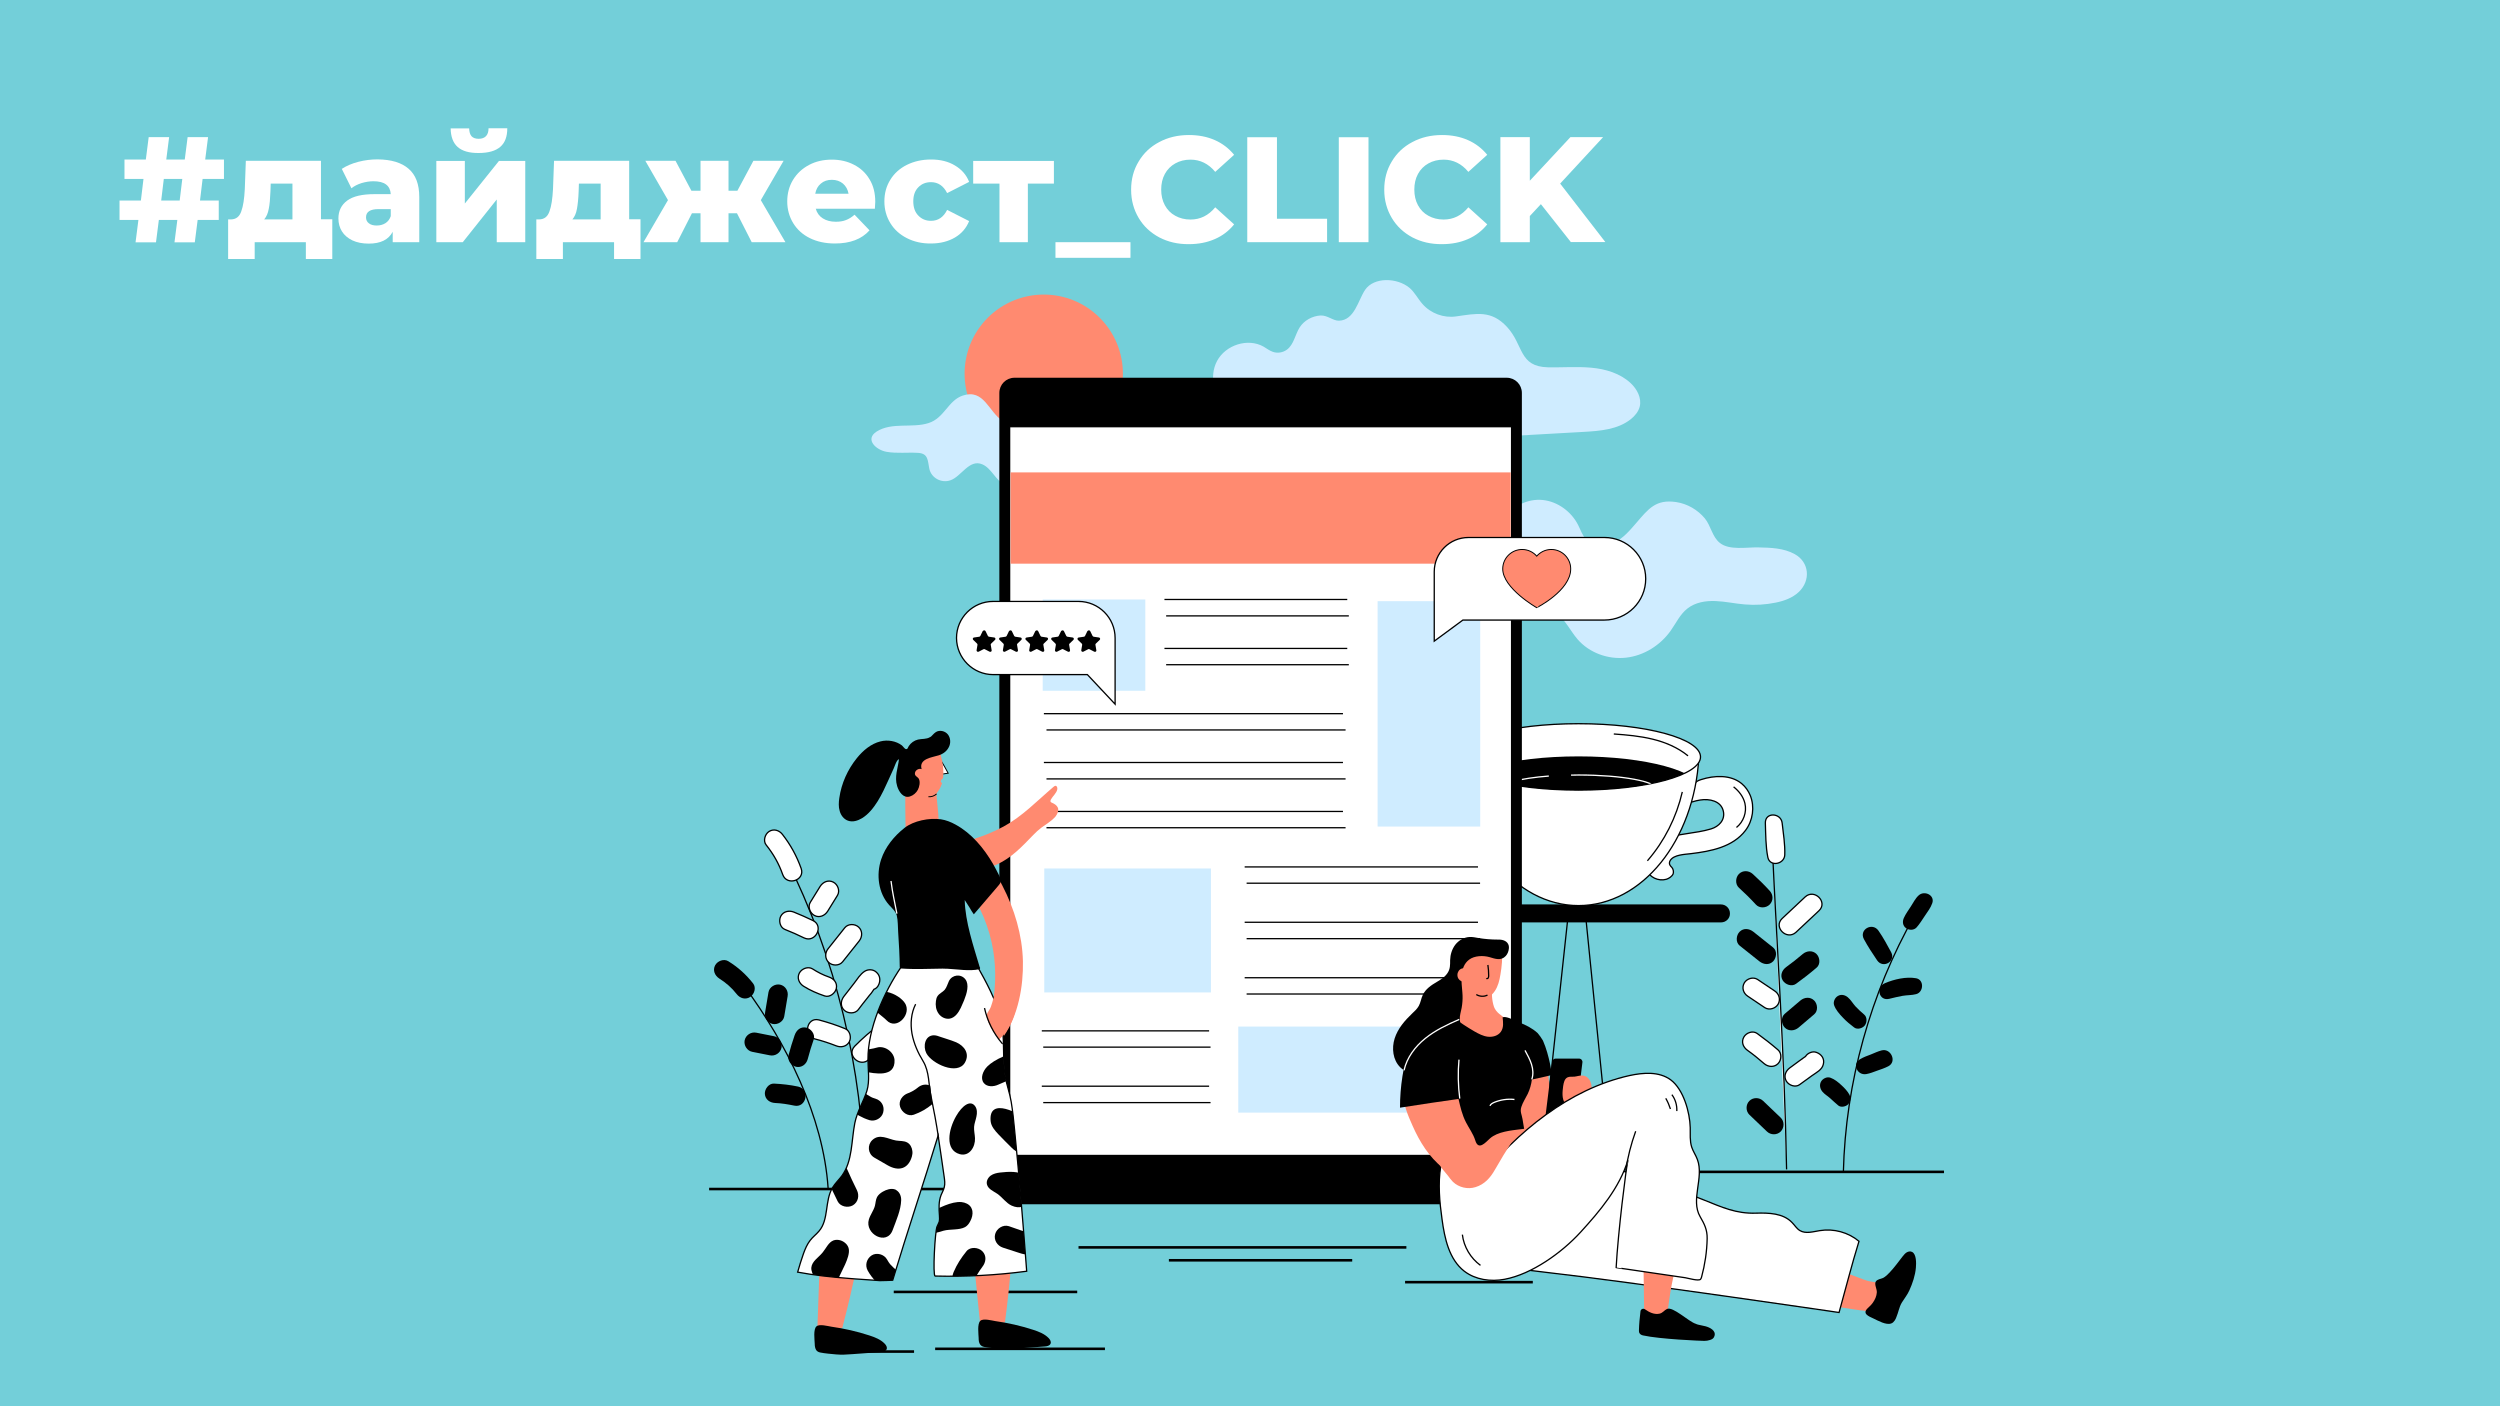 <?xml version="1.0" encoding="UTF-8"?> <!-- Generator: Adobe Illustrator 25.2.3, SVG Export Plug-In . SVG Version: 6.00 Build 0) --> <svg xmlns="http://www.w3.org/2000/svg" xmlns:xlink="http://www.w3.org/1999/xlink" version="1.1" id="Слой_1" x="0px" y="0px" width="1920px" height="1080px" viewBox="0 0 1920 1080" style="enable-background:new 0 0 1920 1080;" xml:space="preserve"> <style type="text/css"> .st0{fill:#93B3F4;} .st1{fill:#73CFD9;} .st2{fill:#FFBC4B;} .st3{fill:#FF6E61;} .st4{fill:#FFD063;} .st5{fill:#FFFFFF;} .st6{opacity:0.6;fill:#3D4A73;} .st7{fill:#CBCBCB;} .st8{fill:#F2F2F2;} .st9{fill:#8C8C8C;} .st10{fill:#FFBA38;} .st11{opacity:0.5;fill:#8C8C8C;} .st12{fill:#7A8DCC;} .st13{fill:#F25CA2;} .st14{opacity:0.2;} .st15{fill:#FFFFFF;stroke:#000000;stroke-width:2;stroke-miterlimit:10;} .st16{fill:none;stroke:#000000;stroke-miterlimit:10;} .st17{fill:#FFFFFF;stroke:#000000;stroke-miterlimit:10;} .st18{fill:#FF8A70;} .st19{fill:#CFECFF;} .st20{clip-path:url(#SVGID_2_);} .st21{clip-path:url(#SVGID_2_);stroke:#FFFFFF;stroke-miterlimit:10;} .st22{fill:#FFFFFF;stroke:#000000;stroke-width:0.75;stroke-miterlimit:10;} .st23{fill:none;stroke:#000000;stroke-width:0.75;stroke-miterlimit:10;} .st24{clip-path:url(#SVGID_4_);} .st25{fill:none;stroke:#FFFFFF;stroke-miterlimit:10;} .st26{fill:#FF8A70;stroke:#000000;stroke-width:0.75;stroke-miterlimit:10;} .st27{fill:#FFA28A;} .st28{fill:#FFB69F;} .st29{fill:#3A0933;} .st30{fill:#0C1A3B;} .st31{fill:#378ACA;} .st32{fill:#C6DFF4;} .st33{fill:#F9FFFF;} .st34{fill:#918EFF;} .st35{fill:#F9BD13;} .st36{opacity:0;fill:#326C92;} .st37{fill:#ED927E;} .st38{fill:#DA8271;} .st39{fill:#00C8C2;} .st40{fill:#10F7F7;} .st41{fill:#5615CC;} .st42{fill:#FFF000;} .st43{fill:#FEE6A3;} .st44{fill:#FEDA8A;} .st45{fill:#F4C87C;} .st46{opacity:0.2;fill:#DFC364;} .st47{fill:#E8CD66;} .st48{fill:#311649;} .st49{fill:#562AC5;} .st50{fill:#FFEBF6;} .st51{fill:#46229D;} .st52{fill:#ECE6FF;} .st53{fill:#D3C5FF;} .st54{fill:#B3AFFF;} .st55{fill:#F66B5E;} .st56{fill:#713CD5;} .st57{fill:#E49174;} .st58{fill:#9C99EB;} .st59{fill:#E1E5F1;} .st60{fill:#3A3581;} .st61{fill:#CDD2EA;} .st62{fill:#A7ACD5;} .st63{fill:#FA446C;} .st64{fill:#C5205C;} .st65{fill:#C2541E;} .st66{fill:#E8CDCD;} .st67{fill:#D3A7A7;} </style> <rect class="st1" width="1920" height="1080"></rect> <g> <g> <path class="st5" d="M155.6,137.4l-2,16.6h14.4v14.9h-16.2l-2.2,17.2H134l2.2-17.2H122l-2.2,17.2h-15.7l2.2-17.2H91.8V154h16.4 l2-16.6H95.6v-14.9H112l2.2-17.2h15.7l-2.2,17.2h14.2l2.2-17.2h15.7l-2.2,17.2H172v14.9H155.6z M140,137.4h-14.2l-2,16.6H138 L140,137.4z"></path> <path class="st5" d="M255.2,168.5v30.4h-20.3V186h-39.3v12.9h-20.4v-30.4h2.3c3.8-0.1,6.4-2.1,7.8-6.2c1.5-4,2.3-9.7,2.7-17 l0.8-21.8h57.7v44.9H255.2z M206.4,160.4c-0.6,3.4-1.8,6.1-3.5,8.1h21.7V141h-16.7l-0.2,6C207.5,152.6,207.1,157.1,206.4,160.4z"></path> <path class="st5" d="M313.8,129.6c5.5,4.7,8.2,12,8.2,21.7V186h-20.4V178c-3.2,6.1-9.3,9.1-18.4,9.1c-4.8,0-9-0.8-12.6-2.5 c-3.5-1.7-6.2-4-8-6.9c-1.8-2.9-2.7-6.2-2.7-9.9c0-5.9,2.3-10.5,6.8-13.8c4.5-3.3,11.5-4.9,21-4.9h12.4c-0.4-6.6-4.8-9.9-13.3-9.9 c-3,0-6,0.5-9.1,1.4c-3.1,1-5.7,2.3-7.8,4l-7.4-14.9c3.5-2.3,7.7-4.1,12.6-5.4c5-1.3,9.9-1.9,14.9-1.9 C300.5,122.5,308.4,124.9,313.8,129.6z M296,171.4c1.9-1.2,3.3-3,4.1-5.4v-5.4h-9.4c-6.4,0-9.6,2.1-9.6,6.3c0,1.9,0.7,3.5,2.2,4.6 c1.5,1.2,3.5,1.7,6,1.7S294.1,172.6,296,171.4z"></path> <path class="st5" d="M335.2,123.6h21.8v32.7l26.2-32.7h20.2V186h-21.9v-32.8L355.4,186h-20.3V123.6z M351.5,112.9 c-3.5-3.1-5.3-7.9-5.4-14.3h14.2c0.1,2.7,0.7,4.7,1.8,6c1.2,1.3,3,2,5.5,2s4.4-0.7,5.7-2.1c1.3-1.4,1.9-3.4,1.9-6h14.4 c0,6.5-1.8,11.2-5.4,14.3c-3.6,3.1-9.1,4.7-16.5,4.7C360.4,117.6,355,116,351.5,112.9z"></path> <path class="st5" d="M491.9,168.5v30.4h-20.3V186h-39.3v12.9h-20.4v-30.4h2.3c3.8-0.1,6.4-2.1,7.8-6.2c1.5-4,2.3-9.7,2.7-17 l0.8-21.8h57.7v44.9H491.9z M443.1,160.4c-0.6,3.4-1.8,6.1-3.5,8.1h21.7V141h-16.7l-0.2,6C444.2,152.6,443.7,157.1,443.1,160.4z"></path> <path class="st5" d="M566,163.8h-6.5V186H538v-22.2h-6.6L520.1,186h-25.9l18.8-32.3l-17.4-30.2h23.2l12.2,23h7v-23h21.5v23h6.8 l12.3-23h23.2l-17.5,30.2l18.9,32.3h-25.9L566,163.8z"></path> <path class="st5" d="M671.9,160.3h-45.4c0.9,3.2,2.7,5.7,5.4,7.4c2.7,1.7,6,2.6,10,2.6c3,0,5.6-0.4,7.8-1.3 c2.2-0.8,4.4-2.2,6.6-4.1l11.5,12c-6.1,6.8-14.9,10.1-26.6,10.1c-7.3,0-13.7-1.4-19.2-4.1s-9.8-6.6-12.8-11.5 c-3-4.9-4.6-10.5-4.6-16.7c0-6.1,1.5-11.7,4.4-16.5c3-4.9,7-8.7,12.3-11.5c5.2-2.8,11.1-4.1,17.6-4.1c6.2,0,11.9,1.3,16.9,3.9 c5.1,2.6,9.1,6.3,12,11.2c3,4.9,4.4,10.7,4.4,17.3C672.2,155.1,672.1,156.9,671.9,160.3z M630.4,141c-2.3,1.9-3.7,4.5-4.3,7.8 h25.6c-0.6-3.3-2.1-5.9-4.3-7.8c-2.3-1.9-5.1-2.9-8.5-2.9C635.5,138.1,632.7,139,630.4,141z"></path> <path class="st5" d="M696.5,182.9c-5.5-2.8-9.7-6.6-12.7-11.5c-3-4.9-4.6-10.5-4.6-16.7s1.5-11.8,4.6-16.7 c3-4.9,7.3-8.7,12.7-11.4c5.5-2.7,11.6-4.1,18.6-4.1c7.1,0,13.2,1.5,18.3,4.6c5.1,3,8.8,7.2,10.9,12.6l-16.9,8.6 c-2.8-5.6-7-8.4-12.4-8.4c-3.9,0-7.2,1.3-9.7,3.9c-2.6,2.6-3.9,6.2-3.9,10.8c0,4.7,1.3,8.4,3.9,11c2.6,2.7,5.8,4,9.7,4 c5.5,0,9.6-2.8,12.4-8.4l16.9,8.6c-2.2,5.4-5.8,9.6-10.9,12.6c-5.1,3-11.3,4.6-18.3,4.6C708.2,187.1,702,185.7,696.5,182.9z"></path> <path class="st5" d="M809.5,141h-20.1V186h-21.8V141h-20.2v-17.4h62V141z"></path> <path class="st5" d="M810.6,186h57.6v12h-57.6V186z"></path> <path class="st5" d="M890.3,182.3c-6.7-3.6-12-8.5-15.8-14.9c-3.8-6.4-5.8-13.6-5.8-21.7c0-8.1,1.9-15.3,5.8-21.7 c3.8-6.4,9.1-11.4,15.8-14.9c6.7-3.6,14.3-5.4,22.8-5.4c7.4,0,14,1.3,19.9,3.9c5.9,2.6,10.8,6.4,14.8,11.3l-14.5,13.1 c-5.2-6.3-11.6-9.4-19-9.4c-4.4,0-8.3,1-11.7,2.9c-3.4,1.9-6.1,4.6-8,8.1c-1.9,3.5-2.8,7.5-2.8,12c0,4.5,0.9,8.5,2.8,12 c1.9,3.5,4.5,6.2,8,8.1c3.4,1.9,7.3,2.9,11.7,2.9c7.5,0,13.8-3.1,19-9.4l14.5,13.1c-3.9,4.9-8.8,8.7-14.8,11.3 c-5.9,2.6-12.6,3.9-19.9,3.9C904.6,187.6,897,185.8,890.3,182.3z"></path> <path class="st5" d="M957.9,105.4h22.8v62.6h38.5V186h-61.3V105.4z"></path> <path class="st5" d="M1028.2,105.4h22.8V186h-22.8V105.4z"></path> <path class="st5" d="M1084.7,182.3c-6.7-3.6-12-8.5-15.8-14.9c-3.8-6.4-5.8-13.6-5.8-21.7c0-8.1,1.9-15.3,5.8-21.7 c3.8-6.4,9.1-11.4,15.8-14.9c6.7-3.6,14.3-5.4,22.8-5.4c7.4,0,14,1.3,19.9,3.9c5.9,2.6,10.8,6.4,14.8,11.3l-14.5,13.1 c-5.2-6.3-11.6-9.4-19-9.4c-4.4,0-8.3,1-11.7,2.9c-3.4,1.9-6.1,4.6-8,8.1c-1.9,3.5-2.8,7.5-2.8,12c0,4.5,0.9,8.5,2.8,12 c1.9,3.5,4.5,6.2,8,8.1c3.4,1.9,7.3,2.9,11.7,2.9c7.5,0,13.8-3.1,19-9.4l14.5,13.1c-3.9,4.9-8.8,8.7-14.8,11.3 c-5.9,2.6-12.6,3.9-19.9,3.9C1099,187.6,1091.4,185.8,1084.7,182.3z"></path> <path class="st5" d="M1183.4,156.8l-8.5,9.1V186h-22.6v-80.7h22.6v33.5l31.2-33.5h25.1l-33,35.7l34.7,44.9h-26.5L1183.4,156.8z"></path> </g> </g> <g> <line class="st15" x1="828.3" y1="958" x2="1080.1" y2="958"></line> <line class="st15" x1="897.7" y1="967.9" x2="1038.5" y2="967.9"></line> <line class="st15" x1="1079.1" y1="984.7" x2="1177.2" y2="984.7"></line> <line class="st15" x1="718.2" y1="1035.9" x2="848.6" y2="1035.9"></line> <line class="st15" x1="643.8" y1="1038" x2="702" y2="1038"></line> <line class="st15" x1="686.4" y1="992.2" x2="827.3" y2="992.2"></line> </g> <path class="st16" d="M1239.1,915.3l-21.2-210.6c-1.2-11.3-11.4-12.4-13.6-1.4l-22.9,212"></path> <path d="M1321.8,708.4H923.8c-3.8,0-6.9-3.1-6.9-6.9l0,0c0-3.8,3.1-6.9,6.9-6.9h397.9c3.8,0,6.9,3.1,6.9,6.9l0,0 C1328.7,705.3,1325.6,708.4,1321.8,708.4z"></path> <line class="st15" x1="1168.8" y1="900" x2="1493" y2="900"></line> <path class="st15" d="M544.6,913.2c2.1,0,256,0,256,0"></path> <g> <path class="st16" d="M603.5,658.8c38.4,76.7,59.2,162.1,60.4,247.8"></path> <path class="st16" d="M571.6,757.4c32.4,43.9,60.7,99.9,64.4,155.2"></path> <path class="st17" d="M615.3,667c-3.4-9.5-8.2-18.3-14.4-26.2c-2.5-3.2-6.7-4.5-10.3-2.2c-3.1,2-4.7,7.2-2.2,10.3 c5.5,6.9,9.8,14.4,12.7,22.7C604.3,680.8,618.5,676.1,615.3,667z"></path> <path class="st17" d="M640,677.5c-3.8-2-7.9-0.2-10.1,3.2c-2.5,4.1-5.1,8.2-7.6,12.3c-2.1,3.4-0.2,8.3,3.2,10.1 c3.8,2,7.9,0.2,10.1-3.2c2.5-4.1,5.1-8.2,7.6-12.3C645.3,684.1,643.4,679.2,640,677.5z"></path> <path class="st17" d="M659.4,712c-2.8-2.6-8-2.7-10.6,0.5c-4.3,5.4-8.6,10.7-12.8,16.1c-2.5,3.1-2.6,7.7,0.5,10.6 c2.8,2.6,8,2.7,10.6-0.5c4.3-5.4,8.6-10.7,12.8-16.1C662.4,719.4,662.5,714.8,659.4,712z"></path> <path class="st17" d="M673.3,746.9c-0.1-0.1-0.1-0.1-0.2-0.2c-2.4-2.3-6.3-2.5-9.1-0.7c-3.3,2.1-5.7,6.1-8,9.1 c-2.7,3.4-5.4,6.9-8,10.3c-2.4,3.2-2.7,7.7,0.5,10.6c2.8,2.5,8.1,2.7,10.6-0.5c2.3-3,4.6-6.1,7-9c1-1.3,2-2.6,3.1-3.8 c0.5-0.6,1.3-1.9,2-2.9c1.5-0.5,2.9-1.7,3.7-3.7c0-0.1,0.1-0.1,0.1-0.2C676.3,752.7,675.8,749.2,673.3,746.9z"></path> <path class="st17" d="M685.4,789.4c-2.1-3.2-7.1-4.6-10.3-2.2c-6.6,4.9-12.9,10.4-18.7,16.3c-6.7,6.9,4.3,16.9,11.1,10 c4.9-5,10.1-9.6,15.8-13.8C686.4,797.3,687.7,792.9,685.4,789.4z"></path> <path class="st17" d="M624.4,707c-4.8-2.3-9.7-4.5-14.7-6.5c-3.7-1.5-8.1-0.6-10.1,3.2c-1.7,3.3-0.6,8.6,3.2,10.1 c5,2,9.9,4.1,14.7,6.5C626.2,724.5,633,711.2,624.4,707z"></path> <path class="st17" d="M636.5,750.3c-4.4-1.5-8.6-3.7-12.5-6.2c-3.4-2.1-8.3-0.2-10.1,3.2c-2,3.8-0.2,7.9,3.2,10.1 c5.1,3.2,10.6,5.6,16.3,7.5c3.8,1.3,8.1-2.1,8.9-5.8C643.2,754.8,640.4,751.6,636.5,750.3z"></path> <path class="st17" d="M649,790c-6.6-2.7-13.3-4.9-20.1-6.7c-9.3-2.4-12.4,12.2-3.1,14.6c5.6,1.4,11,3.2,16.4,5.3 c3.7,1.5,8.1,0.6,10.1-3.2C654,796.7,652.8,791.5,649,790z"></path> <path d="M578.4,755.3c-5.4-6.9-11.6-12.5-19.1-17.1c-3.4-2.1-8.3-0.2-10.1,3.2c-2,3.8-0.2,7.9,3.2,10.1c5.1,3.2,9.7,7.2,13.4,12 c2.5,3.2,6.7,4.5,10.3,2.2C579.4,763.6,580.9,758.5,578.4,755.3z"></path> <path d="M604.9,765.1c0.7-4-1.7-8-5.8-8.9c-3.8-0.8-8.2,1.8-8.9,5.8c-0.9,5.2-1.8,10.4-2.6,15.5c-0.7,4,1.7,8,5.8,8.9 c3.8,0.8,8.2-1.8,8.9-5.8C603.2,775.5,604.1,770.3,604.9,765.1z"></path> <path d="M619.2,789.2c-4.4-0.9-7.5,1.9-8.9,5.8c-1.8,5.1-3.3,10.2-4.7,15.4c-1,3.9,1.9,8,5.8,8.9c4.1,0.9,7.8-1.8,8.9-5.8 c1.4-5.2,2.9-10.3,4.7-15.4C626.2,794.2,622.7,789.9,619.2,789.2z"></path> <path d="M594.4,795.8c-4.5-0.9-9.1-1.8-13.6-2.7c-4-0.8-8,1.8-8.9,5.8c-0.8,3.9,1.8,8.1,5.8,8.9c4.5,0.9,9.1,1.8,13.6,2.7 c4,0.8,8-1.8,8.9-5.8C601,800.7,598.4,796.6,594.4,795.8z"></path> <path d="M613,834.5c-6.1-1.3-12.3-2-18.6-2.3c-4-0.2-7.2,4.2-7,7.9c0.3,4.4,3.9,6.8,7.9,7c4.9,0.2,9.8,1,14.6,2 C619.3,851.2,622.4,836.6,613,834.5z"></path> </g> <g> <path class="st17" d="M1372.1,898.1c-1.7-91.6-7.4-168.4-11.2-252.6"></path> <path class="st17" d="M1368.7,632.1c-0.9-8-13.2-8.5-12.9,0c0.3,8.7,0.2,17.8,1.9,26.3c1.5,7.6,12.7,5.4,13-1.8 C1371,648.6,1369.6,640.1,1368.7,632.1z"></path> <path class="st17" d="M1386.4,688.8c-5.9,5.5-11.8,11-17.7,16.6c-7,6.6,3.5,17.1,10.6,10.6c5.9-5.5,11.8-11,17.7-16.6 C1404,692.8,1393.5,682.3,1386.4,688.8z"></path> <path d="M1395.1,732.7c-3-3-7.5-2.6-10.6,0c-4.1,3.5-8.4,6.9-12.7,10c-3.3,2.4-4.9,6.5-2.7,10.2c1.9,3.2,6.9,5.1,10.2,2.7 c5.4-3.9,10.7-8,15.8-12.4C1398.2,740.7,1397.8,735.4,1395.1,732.7z"></path> <path d="M1393.3,768.4c-3-3-7.5-2.6-10.6,0c-4,3.4-8,6.8-12,10.2c-3.1,2.6-2.7,7.9,0,10.6c3,3,7.5,2.6,10.6,0c4-3.4,8-6.8,12-10.2 C1396.4,776.4,1396,771.1,1393.3,768.4z"></path> <path class="st17" d="M1395.2,808.3c-0.1,0-0.2-0.1-0.3-0.1c-2.8-1.1-6.8,0.6-8.3,3.2c-0.4,0.3-0.8,0.6-1.2,0.8 c-1.2,0.9-2.4,1.8-3.6,2.6l-7.2,5.3c-3.3,2.4-4.9,6.5-2.7,10.2c1.9,3.2,6.9,5.1,10.2,2.7c3.2-2.3,6.3-4.6,9.5-6.9 c3.2-2.3,7.8-4.5,8.7-8.7C1401.4,813.3,1399.1,809.8,1395.2,808.3z"></path> <path d="M1359.1,684.1c-4.1-4.5-8.5-8.8-13-12.9c-3-2.7-7.6-3-10.6,0c-2.7,2.7-3,7.9,0,10.6c4.5,4.1,8.9,8.4,13,12.9 c2.7,3,7.8,2.8,10.6,0C1362.1,691.7,1361.9,687.1,1359.1,684.1z"></path> <path d="M1361.8,727.7l-15.2-12.1c-3.2-2.5-7.5-3.1-10.6,0c-2.6,2.6-3.2,8,0,10.6l15.2,12.1c3.2,2.5,7.5,3.1,10.6,0 C1364.4,735.6,1365,730.2,1361.8,727.7z"></path> <path class="st17" d="M1362.9,761l-13.1-8.8c-3.4-2.2-8.3-0.6-10.2,2.7c-2.1,3.7-0.7,8,2.7,10.2l13.1,8.8c3.4,2.2,8.3,0.6,10.2-2.7 C1367.7,767.5,1366.3,763.2,1362.9,761z"></path> <path class="st17" d="M1365.5,806.3c-5.1-4.4-10.5-8.6-16-12.6c-3.3-2.4-8.3-0.6-10.2,2.7c-2.2,3.8-0.6,7.8,2.7,10.2 c4.5,3.2,8.8,6.7,12.9,10.3c3.1,2.6,7.6,3,10.6,0C1368.2,814.2,1368.6,809,1365.5,806.3z"></path> <path d="M1367.6,858.4c-4.5-4.3-9-8.6-13.5-12.9c-2.9-2.8-7.7-2.9-10.6,0c-2.8,2.8-2.9,7.8,0,10.6c4.5,4.3,9,8.6,13.5,12.9 c2.9,2.8,7.7,2.9,10.6,0C1370.4,866.2,1370.5,861.2,1367.6,858.4z"></path> </g> <ellipse transform="matrix(0.707 -0.707 0.707 0.707 31.89 650.916)" class="st18" cx="801.7" cy="287" rx="60.8" ry="60.8"></ellipse> <path class="st19" d="M1033.5,329.9c5,1.1,9.9,2.6,14.7,6.3c5.8,4.5,10.2,10.5,15.8,15.1c13.8,11.1,35.2,11.7,49.5,1.2 c5.8-4.2,10.4-9.9,16.8-13.2c6.1-3.1,13.2-3.5,20.1-3.9c21.9-1.2,43.8-2.5,65.6-3.7c12.8-0.7,26.5-1.8,36.5-9.8 c3.1-2.5,5.8-5.7,6.8-9.6c1.6-6.6-2-13.4-6.9-18c-8.1-7.6-19.3-10.9-30.3-11.9c-11-1-22.1-0.1-33.2-0.3c-22.6-0.5-18.6-17-31.5-31 c-12.1-13.1-23.5-10.3-39.1-8.1c-9.5,1.4-19.5-2.3-25.8-9.5c-3.6-4-6-9.1-10.1-12.5c-9.4-7.8-27.2-8.4-34,1.6 c-5.4,8-8.1,23.4-20.1,23.7c-4.6,0.1-8.8-4.3-14.2-4c-6.3,0.4-12.6,3.8-16,9.2c-3.5,5.6-4.4,13-9.7,17c-3.1,2.3-7.3,3-10.9,1.7 c-2.6-0.9-4.7-2.6-7.1-4c-12.1-6.8-29.1-1.3-35.7,11c-6.5,12.2-2.3,28.8,8.7,37.3c10.3,7.9,24.1,8.7,37.1,8.4 c12.9-0.4,26.3-1.5,38.4,3.2C1023.8,328.1,1028.7,328.8,1033.5,329.9z"></path> <path class="st19" d="M1192.4,469.5c0.7,0.4,1.5,0.8,2.2,1.2c7.5,4.8,11.2,13.6,17,20.3c9,10.4,23.4,15.6,37.1,14.1 c13.7-1.5,26.3-9.4,34.3-20.6c4.2-5.9,7.3-12.8,13-17.2c6-4.7,13.9-6,21.5-5.7c7.6,0.3,15,2,22.5,2.6c7.9,0.7,16,0.2,23.8-1.4 c6.4-1.3,12.8-3.6,17.6-8.1c9.4-8.9,8.2-22.9-3-29.1c-8.4-4.7-18.5-5-28.1-5.2c-8.9-0.2-22.1,2.4-29.4-3.4 c-6-4.7-6.9-13.2-11.6-18.9c-5.5-6.6-13.4-11.2-21.9-12.5c-15.8-2.4-21.5,5.3-30.8,16.1c-5,5.8-10.1,11.8-17,15.1 c-6.9,3.3-16,3.2-21.3-2.3c-3-3.1-4.3-7.4-6.3-11.3c-5.2-10.3-15.7-18-27.1-19.2c-11.5-1.2-23.6,4.6-29.4,14.6 c-4.1,7.2-5.5,16.6-12.5,21c-5.8,3.7-13.5,2.5-20,4.9c-13.4,4.9-16.6,25.2-6,34.5c5.3,4.7,12.7,6.4,19.7,7.3 c8.7,1.2,17.4,1.5,26.1,0.9C1172.7,466.6,1183.6,465.1,1192.4,469.5z"></path> <path class="st19" d="M793.8,343.1c-5.4,8.3,4.2,11.4,5,18.4c1.8,14.5-19.1,14.7-27.2,10.8c-7.1-3.5-10.1-12.7-17.2-15.7 c-10.1-4.3-16.1,9.5-24.6,12.3c-6.7,2.3-14.6-1.7-16.1-9c-1.3-6.3-0.7-11.6-8.6-12.1c-8.1-0.5-16.2,0.6-24.2-0.8 c-8.1-1.4-17-9.6-7.6-15.6c11.8-7.4,27.2-2.4,39.9-6.5c12.1-3.9,15-17.4,26.2-21.1c16.4-5.5,19.9,12.7,30.6,19.4 c12.4,7.7,28.3-1,40.6,6.8c6.7,4.3,3.8,11.3-3.8,12.3C802.5,342.9,798,341.7,793.8,343.1z"></path> <g> <path class="st17" d="M1344.2,610.9c-1.4-3.4-3.6-6.6-6.6-9.1c-8.5-7-21.1-6.3-31.1-3.1c-3,1-4.1,1.5-5.5,4.2 c-3.4,6.4-6.8,12.7-10.2,19.1l2.9-4.3c4-1.2,8-2.7,12.1-3.3c6.9-1.1,15.9,0.6,17.7,8.5c1.6,6.8-3.4,11.9-9.4,13.7 c-12.2,3.7-25.5,3.4-37.4,8.1c-4.8,1.9-9.6,4.9-11.8,9.6c-0.7,1.5-1.1,3-1.3,4.6c-0.4,3-0.3,6.1,0.8,8.9c2.3,5.9,9.1,9.2,15.3,7.5 c2-0.6,4.6-2.3,5.3-4.3c0.5-1.5,0-3.7-1-4.8c-0.6-0.6-1.2-1.2-1.6-2c-0.5-1-0.3-2.3,0.3-3.3c2.8-4.6,11.4-4.7,16-5.3 c15-1.8,32.1-5,41.8-17.8C1346.3,630.2,1347.7,619.6,1344.2,610.9z"></path> <path class="st17" d="M1119.9,581.8c3.6,63.6,43.6,113.7,92.4,113.7c48.9,0,88.9-50.1,92.4-113.7H1119.9z"></path> <ellipse class="st17" cx="1212.3" cy="581.3" rx="93.7" ry="25.5"></ellipse> <g> <defs> <ellipse id="SVGID_1_" cx="1212.3" cy="581.3" rx="93.7" ry="25.5"></ellipse> </defs> <clipPath id="SVGID_2_"> <use xlink:href="#SVGID_1_" style="overflow:visible;"></use> </clipPath> <ellipse class="st20" cx="1212.3" cy="606.4" rx="93.7" ry="25.5"></ellipse> <path class="st21" d="M1189.5,596c-22.1,1.7-37.6,5.7-37.6,10.4c0,6.2,27.1,11.2,60.4,11.2c33.4,0,60.4-5,60.4-11.2 s-27-11.2-60.4-11.2c-1.9,0-3.8,0-5.7,0.1"></path> </g> <path class="st17" d="M1331.4,604.3c4.1,3.2,7.5,7.6,8.7,12.7c1.6,6.7-1.1,14.2-6.5,18.5"></path> <path class="st17" d="M1292,608.2c-4.5,19.5-13.7,37.8-26.8,52.9"></path> <path class="st17" d="M1296.4,580.5c-7.8-6.4-17.3-10.4-27.1-12.8c-9.8-2.4-19.9-3.3-29.9-4"></path> </g> <path d="M1157.2,924.9H779.2c-6.5,0-11.7-5.2-11.7-11.7V301.8c0-6.5,5.2-11.7,11.7-11.7h377.9c6.5,0,11.7,5.2,11.7,11.7v611.4 C1168.8,919.7,1163.6,924.9,1157.2,924.9z"></path> <rect x="775.4" y="327.7" class="st17" width="385.5" height="559.7"></rect> <g> <line class="st16" x1="894.3" y1="460.4" x2="1034.7" y2="460.4"></line> <line class="st16" x1="895.6" y1="473" x2="1035.9" y2="473"></line> </g> <g> <line class="st16" x1="955.9" y1="665.8" x2="1135.1" y2="665.8"></line> <line class="st16" x1="957.4" y1="678.3" x2="1136.7" y2="678.3"></line> </g> <g> <line class="st16" x1="955.9" y1="708.3" x2="1135.1" y2="708.3"></line> <line class="st16" x1="957.4" y1="720.9" x2="1136.7" y2="720.9"></line> </g> <g> <line class="st16" x1="800.1" y1="791.7" x2="928.6" y2="791.7"></line> <line class="st16" x1="801.2" y1="804.2" x2="929.7" y2="804.2"></line> </g> <g> <line class="st16" x1="800.1" y1="834.2" x2="928.6" y2="834.2"></line> <line class="st16" x1="801.2" y1="846.8" x2="929.7" y2="846.8"></line> </g> <g> <line class="st16" x1="955.9" y1="750.9" x2="1135.1" y2="750.9"></line> <line class="st16" x1="957.4" y1="763.4" x2="1136.7" y2="763.4"></line> </g> <g> <line class="st16" x1="894.3" y1="498" x2="1034.7" y2="498"></line> <line class="st16" x1="895.6" y1="510.5" x2="1035.9" y2="510.5"></line> </g> <g> <line class="st16" x1="801.7" y1="548.1" x2="1031.4" y2="548.1"></line> <line class="st16" x1="803.7" y1="560.6" x2="1033.4" y2="560.6"></line> </g> <g> <line class="st16" x1="801.7" y1="585.6" x2="1031.4" y2="585.6"></line> <line class="st16" x1="803.7" y1="598.2" x2="1033.4" y2="598.2"></line> </g> <g> <line class="st16" x1="801.7" y1="623.2" x2="1031.4" y2="623.2"></line> <line class="st16" x1="803.7" y1="635.7" x2="1033.4" y2="635.7"></line> </g> <rect x="800.8" y="460.4" class="st19" width="78.8" height="70.1"></rect> <rect x="802" y="667" class="st19" width="128" height="95.2"></rect> <rect x="776.1" y="362.8" class="st18" width="384.1" height="70.1"></rect> <rect x="1058" y="461.7" class="st19" width="78.8" height="173.1"></rect> <rect x="951" y="788.4" class="st19" width="185.8" height="66.1"></rect> <g> <path class="st18" d="M776.9,966.2c-1.2,16.5-2.9,33-5.1,49.4l-19,1.8c-1.6-15.6-3.1-31.3-4.7-46.9"></path> <path d="M752.7,1032.5c0.6,0.9,1.6,1.6,3,1.9c3.8,0.8,8.5,1.1,12.4,1.5c4.1,0.4,8.2,0.1,12.3-0.2c7.3-0.5,14.6-1.1,21.9-1.6 c1.7-0.1,3.8-0.5,4.5-2.1c0.7-1.5-0.3-3.2-1.5-4.4c-3.1-3.2-7.5-4.9-11.8-6.3c-9.5-3.1-19.2-5.3-29.1-6.7 c-2.6-0.4-9.3-2.3-11.5-0.2c-2.5,2.3-1.4,10.1-1.3,13.2C751.6,1029.5,751.8,1031.2,752.7,1032.5z"></path> <path class="st18" d="M658.6,969.4c-3.4,16.8-7.3,33.7-11.7,50.4l-19.2,1.9c0.6-16,1.1-31.9,1.7-47.9"></path> <path d="M626.8,1036.8c0.6,0.9,1.6,1.6,3,1.9c3.8,0.8,8.5,1.1,12.4,1.5c4.1,0.4,8.2,0.1,12.3-0.2c7.3-0.5,14.6-1.1,21.9-1.6 c1.7-0.1,3.8-0.5,4.5-2.1c0.7-1.5-0.3-3.2-1.5-4.4c-3.1-3.2-7.5-4.9-11.8-6.3c-9.5-3.1-19.2-5.3-29.1-6.7 c-2.6-0.4-9.3-2.3-11.5-0.2c-2.5,2.3-1.4,10.1-1.3,13.2C625.7,1033.8,626,1035.5,626.8,1036.8z"></path> <path class="st18" d="M762.8,730.1c2.5,15.4,1.9,31.3-1.6,46.4c-0.2,0.7-0.3,1.4-0.1,2.1c0.2,0.6,0.6,1.1,1,1.6 c3.9,4.6,6.9,10,8.7,15.7c11.2-16.1,15.2-38.4,14.8-57.7c-0.5-20.3-6.5-40.1-15.8-58.1c-1.5-2.9-3.1-5.8-5.5-8 c-4.3-3.9-15.4-4.2-18.8,1.3c-2.1,3.5-0.7,8.1,1,11.9c2.9,6.5,6.2,12.7,9,19.2C758.9,712.8,761.4,721.3,762.8,730.1z"></path> <path class="st18" d="M810.7,627c-0.2,0.2-0.4,0.5-0.6,0.7c-3,3.2-6.9,5.4-10.4,8c-2.2,1.7-4.3,3.6-6.2,5.6 c-8.6,8.9-16.4,17.3-27.8,22.6c-12.5,5.8-26.3,8.5-40.2,7.3c-1.1-4.6-2.3-9.1-3.4-13.6c-0.7-2.8-3.3-8,1-8.4 c16.6-1.5,32.9-6.5,47.6-14.4c14.6-7.9,25.8-19.8,38.4-30.5c0.5-0.4,1-0.8,1.6-0.8c1.1,0.1,1.5,1.6,1.3,2.7c-0.6,3-3.4,5.1-4.9,7.8 c-0.3,0.5-0.5,1.2-0.2,1.8c0.2,0.4,0.6,0.5,1,0.7c1.9,0.8,3.8,2,4.6,3.9C813.2,622.5,812.2,625,810.7,627z"></path> <path class="st17" d="M779.2,867.8c-0.7-7.2-1.4-14.4-2.6-21.6c-1.1-6.8-3.6-13.4-4.7-20c-2.3-14.4,0.2-29.2-3.3-43.5 c-3.6-14.7-11-28.1-18.3-41.2l-58.2,1.1c-13.2,19.4-25.6,47.2-25.5,71c0,7.8,1.5,16.4-0.8,24.1c-2.6,8.5-7.5,15.8-9.3,24.8 c-2.7,13.8-1.7,29.1-9.9,40.5c-2.3,3.1-5.2,5.8-7.2,9.1c-6.1,10-2.7,24.5-10.4,33.4c-2.1,2.5-4.8,4.5-6.8,7.1 c-2.3,3-3.8,6.5-5.1,10.1c-1.7,4.7-3.1,9.5-4.5,14.3c12.9,2.4,26,3.8,39.1,4.8c1.7,0.1,3.3,0.3,5,0.4c5.4,0.4,10.7,0.7,16.1,1.1 c0.9,0.1,1.9,0.1,2.8,0.2c0.2,0,0.4,0,0.6,0c3.1,0,6.3-0.2,9.4-0.3c11.2-37.2,23.6-74,34.9-111.1c1.6,10.4,3.1,21,4.6,31.5 c0.4,2.7,0.8,5.6,0.1,8.2c-0.5,2.1-1.6,3.9-2.4,5.9c-2,5-1.7,10.5-1.3,15.9c0.1,1.6,0.2,3.2-0.2,4.8c-0.4,1.2-1.1,2.3-1.6,3.5 c-1.6,3.3-3.5,38.1-1.5,38.1c23.5,0.6,47-0.6,70.3-3.7C785.8,940,782.8,904,779.2,867.8z"></path> <path class="st22" d="M722,583.1c2.2,3.5,4.3,7,6.2,10.7c-1.5,0.2-3.1,0.5-4.6,0.7c-0.4,0.1-1,0.5-0.6,0.8"></path> <path class="st18" d="M720,618.9c-0.3-2.4-0.5-4.9-0.7-7.3c-0.1-0.6-0.1-1.2,0-1.9c0.2-0.9,0.9-1.6,1.4-2.4c1.3-1.8,2.2-3.8,2.8-6 c-0.3-0.1-0.5-0.3-0.7-0.5c-0.4-0.3-0.4-0.9-0.2-1.3c0.3-0.6,0.7-1,1.2-1.5c0.1-0.1,0.3-0.2,0.4-0.2c0.8-5.8-0.1-12.1-1.5-17 c-0.8-2.8-1.4-6.4-3.9-8.4c-1.4-1.1-3.3-1.4-5.1-1.2c-7.8,1-13.9,6.9-16.3,14.2c-1.6,4.9-1.8,10.1-2,15.3 c-0.3,12.8-0.1,25.6,0.1,38.4c0,1.2,0.2,2.8,1.4,3.2c1.7,0.7,3.3,1.8,5.1,2.3c4.2,1,8.7-0.6,12.2-3.1c1.6,0,4.3-3.9,5.1-5.1 c1.5-2.2,1.8-3.5,1.6-6.1C720.8,626.6,720.4,622.7,720,618.9z"></path> <path d="M716.3,564.4c0.8-0.8,1.5-1.6,2.5-2.2c2.9-1.8,7.1-0.8,9.2,1.9c2.1,2.7,2.3,6.7,0.7,9.7c-1.5,3.1-4.5,5.3-7.8,6.3 c-4.9,1.6-15.4,2.5-13.1,10.6c-2.1-0.8-4.7,0.7-5.1,2.8c-0.5,2.6,2,2.9,3,4.7c1.2,2.3,0.4,6.2-0.8,8.4c-1.3,2.4-3.5,4.3-6.1,5.1 c-5.1,1.6-8.5-3.7-9.8-8c-2.2-7.3,0.6-13.5,1.4-20.6c-1.8,0.4-3.3,5.4-4.1,7.2c-1.3,2.9-2.6,5.7-3.9,8.6 c-2.5,5.6-5.1,11.2-8.3,16.4c-3.2,5.1-7,10-12.1,13.1c-3.2,1.9-7.1,3.2-10.7,1.9c-3.2-1.1-5.5-4.1-6.4-7.4c-1-3.2-0.8-6.7-0.3-10.1 c1.6-11.2,6.4-21.8,13.5-30.6c4.7-5.8,10.8-11,18.1-12.8c5.5-1.4,11.9-0.4,16.5,3.1c0.7,0.6,2.1,2.6,2.9,2.8 c1.6,0.3,1.6-1.2,2.4-2.4c1.6-2.4,4.1-4.2,7-4.9c3-0.7,6.5-0.2,9.1-1.8C714.9,565.9,715.6,565.2,716.3,564.4z"></path> <g> <path d="M747.9,702.2c5.8-6.7,11.5-13.5,17.3-20.2c3.4-4,4.5-4.7,2.2-9.5c-1.5-3.1-3.1-6.1-4.8-9.1c-7-12-16.4-23.4-28.7-30.1 c-3.6-2-7.4-3.5-11.4-4.1c-8.8-1.2-20.8,1.1-27.8,6.6c-8,6.3-14.8,14.6-18,24.3c-3.9,11.8-2.1,25.8,6.2,35 c2.2,2.4,4.9,4.7,5.8,7.9c1,4,0.8,8.9,1.1,13c0.6,8.9,1.1,17.8,1.2,26.7c0,0.3,0.1,0.5,0.2,0.6c0.2,0.3,0.4,0.5,0.8,0.5 c10.6,0.8,21.3,0.2,31.9,0.1c1,0,2,0,3,0.1c0.2,0,0.4,0,0.7,0c8.1,0.4,16.7,2,24.4,0.4c0.4-0.1,0.6-0.4,0.7-0.7 c0.1-0.4,0-0.7-0.3-1c-4.8-16.2-11.1-34.6-11.5-51.5c1.3,2,2.6,4,3.9,6.1C745.7,698.9,746.7,700.6,747.9,702.2z"></path> <path d="M692.1,742.9c-0.1-0.3-0.1-0.6-0.2-0.9c0,0,0,0,0,0C692,742.4,692.1,742.6,692.1,742.9z"></path> </g> <path class="st16" d="M703.2,771.2c-3.5,6.9-4.1,15-2.8,22.6c1.4,7.6,4.6,14.8,8.6,21.3c4.8,8,4.1,17.9,6,26.7 c2.2,10.7,4.2,21.4,5.8,32.2"></path> <path class="st18" d="M759.6,775.9c-0.7,1.2-1.6,2.3-1.8,3.7c-0.1,0.9,0.1,1.8,0.3,2.6c1.7,6,5.5,11.2,9.3,16 c8.2-7.3,12.2-18.3,13.9-29.1c0.3-2.1,0.6-4.4-0.4-6.3c-0.9-1.9-3-3.1-5-3.6c-5.4-1.3-9.7-0.1-12,5 C762.2,768,761.9,772.5,759.6,775.9z"></path> <path class="st16" d="M770.3,801.2c0.4,0.2-0.4,0.5-0.7,0.1c-6.6-7.7-11.3-17.1-13.5-27.1"></path> <path class="st23" d="M719.3,609.7c-1.7,1.6-4,2.4-6.3,2.2"></path> <g> <defs> <path id="SVGID_3_" d="M779.2,867.8c-0.7-7.2-1.4-14.4-2.6-21.6c-1.1-6.8-3.6-13.4-4.7-20c-2.3-14.4,0.2-29.2-3.3-43.5 c-3.6-14.7-11-28.1-18.3-41.2l-58.2,1.1c-13.2,19.4-25.6,47.2-25.5,71c0,7.8,1.5,16.4-0.8,24.1c-2.6,8.5-7.5,15.8-9.3,24.8 c-2.7,13.8-1.7,29.1-9.9,40.5c-2.3,3.1-5.2,5.8-7.2,9.1c-6.1,10-2.7,24.5-10.4,33.4c-2.1,2.5-4.8,4.5-6.8,7.1 c-2.3,3-3.8,6.5-5.1,10.1c-1.7,4.7-3.1,9.5-4.5,14.3c12.9,2.4,26,3.8,39.1,4.8c1.7,0.1,3.3,0.3,5,0.4c5.4,0.4,10.7,0.7,16.1,1.1 c0.9,0.1,1.9,0.1,2.8,0.2c0.2,0,0.4,0,0.6,0c3.1,0,6.3-0.2,9.4-0.3c11.2-37.2,23.6-74,34.9-111.1c1.6,10.4,3.1,21,4.6,31.5 c0.4,2.7,0.8,5.6,0.1,8.2c-0.5,2.1-1.6,3.9-2.4,5.9c-2,5-1.7,10.5-1.3,15.9c0.1,1.6,0.2,3.2-0.2,4.8c-0.4,1.2-1.1,2.3-1.6,3.5 c-1.6,3.3-3.5,38.1-1.5,38.1c23.5,0.6,47-0.6,70.3-3.7C785.8,940,782.8,904,779.2,867.8z"></path> </defs> <clipPath id="SVGID_4_"> <use xlink:href="#SVGID_3_" style="overflow:visible;"></use> </clipPath> <g class="st24"> <path d="M754.4,960.9c-3-3-9.2-3.6-12.1,0c-4,4.9-7.4,10.1-9.9,16c-1.8,4.2-1.3,9.1,3.1,11.7c3.6,2.1,9.9,1.2,11.7-3.1 c1-2.4,2.2-4.8,3.5-7c1.2-2,2.7-4.2,3.7-5.5C757.3,969.4,757.9,964.4,754.4,960.9z"></path> <path d="M787.6,903c-5.1-3.8-13-3.2-19.5-2.5c-2.6,0.3-5.2,0.9-7.3,2.4c-2.1,1.6-3.5,4.3-2.8,6.8c0.9,3.5,4.9,5.1,7.9,7.1 c3.9,2.7,6.7,7.1,11,9.1c12.1,5.5,18.3-7.8,14.8-17.4C790.8,906.1,789.4,904.3,787.6,903z"></path> <path d="M797.4,952.5c-0.8-3.3-3.3-5.3-6.3-6.3c-1.2-0.4-2.4-0.4-3.6-0.2c-4.3-1.2-8.6-3-12.7-4.3c-4.4-1.4-9.3,1.7-10.5,6 c-1.3,4.6,1.6,9.1,6,10.5c3.6,1.2,7.2,2.3,10.8,3.5c4.3,1.4,8,2.8,12.4,0.6C797,960.4,798.3,956,797.4,952.5z"></path> <path d="M746.8,930c-0.2-0.9-0.5-1.8-1-2.7c-1.5-2.5-4.5-3.8-7.4-4.1c-7.7-0.7-17.8,4.8-24.4,8.2c-4.1,2.1-5.3,7.9-3.1,11.7 c3.5,6,8.6,3.5,13.7,2.1c5.1-1.4,12-0.3,16.6-2.8c1.8-1,3.1-2.8,4-4.6C746.5,935.4,747.2,932.6,746.8,930z"></path> <path d="M734.4,857c-6.1,10.5-8.9,26.2,2.7,29.4c7.4,2,12-5.6,11.7-12.2c-0.1-2.9-0.9-5.9-0.7-8.8c0.2-2.7,1.3-5.2,1.8-7.9 c0.6-2.6,0.6-5.6-0.9-7.8C745.3,844.3,738.9,849.2,734.4,857z"></path> <path d="M789.5,860.9c-5.7-5.5-30.5-19.2-28.7,0.1c0.4,4.1,3.3,7.3,6.1,10.3c3.3,3.4,6.6,6.8,10,10.1c1.9,1.9,4.3,3.9,7,3.6 c2.8-0.3,4.8-3,5.9-5.6C792.2,874.1,794.3,865.5,789.5,860.9z"></path> <path d="M734.4,800.5c-4.5-1.9-9.6-3.2-12.2-4.2c-1.6-0.6-3.3-1.2-5-1.2c-7,0.1-8.4,8.6-5.8,13.7c4.1,8.1,24,17.4,29.7,7.2 C745,809.1,740.5,803.2,734.4,800.5z"></path> <path d="M740.4,768.3c2.2-5.5,4.1-12.2,1-16.2c-3.4-4.4-10.1-3.6-12.6,1.3c-1.1,2.3-1.7,4.9-3.3,6.8c-1.6,1.8-4,2.7-5.4,4.7 c-0.8,1.1-1.1,2.4-1.3,3.8c-0.5,3.3,0,6.9,2,9.7c1.9,2.8,5.4,4.5,8.7,3.9c4-0.8,6.6-4.6,8.4-8.3 C738.6,772.5,739.5,770.5,740.4,768.3z"></path> <path d="M790,816.6c0.8-3.5-0.6-6.7-5.8-7.7c-7.7-1.4-20.9,5-26,10.2c-3.3,3.4-5.6,9-2.6,12.7c2.5,3.1,7.5,2.9,11.1,1.2 c6-2.7,15-5.8,19.8-10.6C788.2,820.8,789.5,818.7,790,816.6z"></path> <path d="M700.7,884c-0.3-2.7-1.6-5.3-4-6.6c-2.6-1.4-5.7-1-8.6-1.5c-6.1-1.1-12.6-5.6-18.2-0.3c-3.9,3.7-3.5,10.4,1.5,13.4 c3.5,2,6.9,4,10.4,6c8.2,4.7,15.7,2.9,18.5-6.7C700.7,886.9,700.9,885.5,700.7,884z"></path> <path d="M714.4,833.8c-3.2-1.5-6.8-0.9-9.7,1.6c-0.3,0.2-0.5,0.4-0.8,0.6c-0.1,0.1-0.2,0.2-0.5,0.4c-0.8,0.5-1.5,1-2.2,1.4 c-0.8,0.4-1.6,0.8-2.4,1.2c-0.2,0.1-0.3,0.1-0.4,0.2c-0.4,0.1-0.7,0.3-1.1,0.4c-4.2,1.5-7.5,5.9-6,10.5c1.3,4.1,6,7.6,10.5,6 c5.3-1.9,9.9-4.5,14.2-8.1C715.5,843.3,714.9,838.6,714.4,833.8z"></path> <path d="M679.7,804.9c-2.1-0.8-4.4-1-6.5-0.3c-5.2,1.7-13.9,1-15.5,7.8c-1,4.2,1.3,9.6,6,10.5c8,1.6,24,5,23.3-8.9 C686.7,810,683.6,806.4,679.7,804.9z"></path> <path d="M695.4,771.1c-4.4-8.2-24.2-15.8-26.3-2c-0.9,5.8,8.1,10.6,11.8,14.5c7.3,7.6,18.2-3.4,14.9-11.6 C695.6,771.7,695.5,771.4,695.4,771.1z"></path> <path d="M658.1,914c-2.7-5.4-5.3-11-7.7-16.5c-1.9-4.2-8-5.2-11.7-3.1c-4.4,2.5-4.9,7.4-3.1,11.7c2.4,5.6,5,11.1,7.7,16.5 c2,4.1,7.9,5.3,11.7,3.1C659.2,923.2,660.1,918.1,658.1,914z"></path> <path d="M687.1,913.4c-2.9-0.9-6.3,0.2-9.1,1.8c-1.7,1-3.4,2.3-4.4,4.1c-1.1,2.1-1.1,4.6-1.7,6.9c-1,3.6-3.5,6.7-4.6,10.3 c-3.4,11.2,13.8,20.6,18.3,8.1c2.6-7.1,6.3-15.2,6.5-22.8c0.1-2.9-1-6-3.5-7.6C688.3,913.8,687.7,913.6,687.1,913.4z"></path> <path d="M645.5,952.6c-1.7-0.5-3.6-0.6-5.3,0c-4,1.5-5.7,6.1-8.5,9.4c-3.1,3.8-8.1,6.6-8.6,11.5c-0.5,4.7,5.5,13.7,10.1,15 c4.8,1.3,8.8-1.7,10.5-6c2.3-6,9.2-16.7,8.2-23.1C651.5,956.3,648.7,953.6,645.5,952.6z"></path> <path d="M690.1,976.3c-1-0.6-2-1.2-2.9-1.9c-0.1-0.1-0.5-0.4-0.8-0.7c-0.5-0.4-1-0.9-1.4-1.4c-0.4-0.4-0.7-0.8-1.1-1.1 c0,0-0.6-0.7-0.8-1c-0.2-0.3-0.6-0.9-0.7-1c-0.4-0.7-0.8-1.3-1.2-2c-2.2-3.9-7.9-5.5-11.7-3.1c-3.9,2.5-5.4,7.5-3.1,11.7 c3.5,6.3,8.7,11.6,15,15.2c3.9,2.2,9.5,1,11.7-3.1C695.3,983.9,694.2,978.7,690.1,976.3z"></path> <path d="M672.4,843.8c-0.2-0.1-1.8-0.6-2.1-0.7c-0.7-0.3-1.4-0.6-2-1c-0.8-0.4-1.6-0.9-2.4-1.4c-0.4-0.3-0.9-0.6-1.3-0.9 c0.7,0.6,0.6,0.5-0.1-0.1c-3.5-2.8-8.7-3.6-12.1,0c-2.9,3.1-3.7,9.1,0,12.1c4.7,3.8,9.6,6.7,15.4,8.5c4.3,1.3,9.5-1.6,10.5-6 C679.5,849.6,677,845.2,672.4,843.8z"></path> </g> </g> </g> <g> <path class="st17" d="M1232.2,476.2h-108.7l-22,16.2v-53.3c0-14.5,11.8-26.3,26.3-26.3h104.4c17.5,0,31.7,14.2,31.7,31.7v0 C1263.9,462,1249.7,476.2,1232.2,476.2z"></path> </g> <g> <path class="st17" d="M762.8,518.1h72.3l21.3,22.7V490c0-15.5-12.6-28.1-28.1-28.1h-65.6c-15.5,0-28.1,12.6-28.1,28.1l0,0 C734.7,505.5,747.3,518.1,762.8,518.1z"></path> </g> <g> <g> <g id="XMLID_389_"> <g id="XMLID_230_"> <path id="XMLID_1658_" class="st18" d="M1172,806c-6.7,5.5-11,17.6-9.6,26.2c0.5,3,1.5,6,1.6,9.1c0.1,4.2-1.5,8.3-1.5,12.5 c0,3.7,1.4,7.3,3,10.6c1.7,3.6,3.7,7.1,6.5,10c3.2,3.4,7.3,5.9,11.4,8.3c5.9,3.5,21.2,16.4,28.2,10.5c3.1-2.6,2.1-7.6,0.7-11.4 c-2.1-5.6-4.6-11.1-7.5-16.3c-2.8-5.1-6.8-9.3-9.7-14.3c-6.4-10.7-4.8-24.1-7.8-36.2c-0.7-2.8-1.7-5.6-3.5-7.8 C1180.4,803.2,1175.9,802.8,1172,806z"></path> </g> </g> <g id="XMLID_401_"> <g id="XMLID_194_"> <path id="XMLID_1673_" class="st18" d="M1391.5,978.7c-0.7,1.4-1,3-1.1,4.5c-0.2,3.4,0.7,6.8,2.4,9.6c2.5,4.1,6.7,6.9,11.2,8.7 c4.5,1.7,9.3,2.5,14,3.2c9.3,1.4,20.2,3.6,29.6,1.6c6.8-1.5,10.8-12.9,5.4-17.7c-1.5-1.4-3.5-2-5.5-2.5 c-5.4-1.4-10.7-1.3-15.9-3.3c-6.1-2.3-12.2-4.6-18.3-6.9c-2.9-1.1-5.8-2.2-8.9-2.6c-4.5-0.7-9.6,0.4-12.2,4.1 C1392,977.8,1391.8,978.2,1391.5,978.7z"></path> </g> </g> <g id="XMLID_192_"> <g id="XMLID_225_"> <path d="M1455.1,1014.2c-0.7,1-1.5,1.8-2.6,2.2c-3.9,1.5-10.1-2.1-13.7-3.8c-3.7-1.7-8.9-3.7-4.3-8c1.4-1.3,2.8-2.6,3.9-4.2 c1.6-2.3,2.8-4.9,3-7.8c0.2-2.7-2.2-6.3-0.7-8.5c1.2-1.7,3.7-1.8,5.4-2.6c2-1,3.6-2.6,5.2-4.3c3.7-3.9,6.8-8.3,10.1-12.5 c0.9-1.1,1.8-2.2,3-2.9c1.2-0.7,2.8-1,4.1-0.3c3.4,1.7,3.2,8.8,2.9,12.1c-0.5,6-2.6,12.1-5,17.4c-1.5,3.4-3.9,6.3-5.8,9.4 c-2.1,3.5-2.6,7.5-4.2,11.2C1456.1,1012.4,1455.7,1013.4,1455.1,1014.2z"></path> </g> </g> <g id="XMLID_188_"> <g id="XMLID_189_"> <path d="M1166.7,785.2c5.2,2,10,4.4,14.2,8.2c1.5,1.8,2.9,3.7,4.1,5.8c5.1,11.6,6.9,26.4,6.9,26.4s-30.5,7.6-35.1,6.1 C1152.7,817.6,1150.5,787.2,1166.7,785.2z"></path> </g> </g> <g id="XMLID_191_"> <g id="XMLID_228_"> <path class="st18" d="M1160.5,785.6c-0.6-0.5-1.2-1-1.8-1.4c-0.4,0.1-0.8,0.1-1.1-0.3c-0.8-0.9-1.6-1.7-2.5-2.4 c-0.9-0.7-1.8-1.4-2.7-2.1c-0.3-0.2-0.6-0.5-0.9-0.7c-0.8-0.6-1.5-1.3-2.1-2.1c-0.1-0.1-0.1-0.2-0.2-0.2 c-0.1-0.1-0.2-0.3-0.3-0.4c-0.6-0.8-1.1-1.7-1.5-2.7c-1.7-5-1.9-10.8-1.4-16.1c-1-0.1-2.1-0.1-3.2-0.2c-2.5-0.1-4.9-0.5-7.4-0.8 c-2.1-0.3-4.1-0.8-6.2-1c-1.7-0.2-5.8-0.7-7.1,0.8c-0.4,0.5-0.5,1.1-0.7,1.6c-0.9,4.3-1.1,8.8-2.2,13.1c-0.7,3-1.8,6-3.7,8.4 c-1.6,2.1-5,3.7-5.7,6.3c-0.8,2.6,1.1,5.9,2.1,8.2c1.2,2.9,2.9,5.5,5,7.9c4.3,4.9,10.3,8,16.9,7.7c5.5-0.2,10.4-3.1,14.7-6.4 c1.9-1.4,3.6-2.9,5.3-4.4c2.3-2.1,4.3-4.4,6.1-7.2C1161.3,788.9,1161.3,787.1,1160.5,785.6z"></path> </g> </g> <g id="XMLID_385_"> <g id="XMLID_190_"> <path d="M1109.9,782.8c2-0.7,4.1-1,6.1-1.5c5.3,4,10.8,7.6,16.5,10.9c3.2,1.8,6.6,3.6,10.2,4c3.7,0.4,7.7-0.7,9.9-3.7 c2.4-3.3,1.8-7.4,1.4-11.2c2.7-1.1,8.5,2.1,11.2,3.2c5.2,2.1,5.9,6.3,7,11.2c1.7,7.3,3.9,14.4,4.5,21.9 c0.7,7.6-0.1,15.6-3.4,22.5c-1.6,3.3-3.8,6.5-4.9,10c-1.2,3.7,0.3,5.8,0.9,9.4c1.6,9,2.8,18.1,3.9,27.3c0.3,2.7,0.6,5.6,0,8.2 c-0.9,3.5-2.8,5.7-6.3,5.5c-3.8-0.2-7.9-1.1-11.6-0.1c-2.7,0.7-5.5,1.4-8.2,2c-9.4,2-28.6,6.7-35.3-3.2 c-2.6-3.8-3.2-9.9-4.3-14.3c-1.4-5.6-2.7-11.2-3.8-16.8c-2.2-11-3.9-22.1-5.1-33.3c-0.5-4.7-1-9.6-3.3-13.8 c-1.7-3.1-4.5-5.5-7.7-7c-1.6-0.7-7.4-0.8-8.1-1.9c-1.2-1.9,2.6-10.5,3.6-12.4C1088.2,790.3,1100.2,786.1,1109.9,782.8z"></path> </g> </g> <g id="XMLID_183_"> <g id="XMLID_1243_"> <path id="XMLID_1636_" class="st18" d="M1108.1,897c8.4,6.7,20,13.2,31.2,12c5.3-0.6,10.3-2.9,15-5.5c6.8-3.7,13.3-8.1,19.2-13 c4.3-3.6,11.1-7.5,11.2-13.7c0-3.8-2.4-7.6-5.9-9.1c-3.3-1.4-7-1-10.6-0.5c-7.6,1-18,1.8-24,7.2c-3.4,3.1-8.8,9.5-11.2,1.4 c-1.6-5.1-4.7-9.1-7.1-13.8c-3-5.8-4.3-11.7-5.8-18.1c-1.2-5-2.7-10-4.5-14.8c-2.4-6.4-5.7-12.9-11.2-17c-5.6-4.1-14-4.9-19-0.1 c-3,2.9-4.3,7.1-5.4,11.2c-1.3,5-2.5,10.1-2.5,15.3c0,9.1,3.6,17.8,7.4,26.2C1090.3,876.9,1097.4,888.4,1108.1,897z"></path> </g> </g> <g id="XMLID_384_"> <g id="XMLID_282_"> <path id="XMLID_1627_" d="M1108.3,799.8c-0.3-0.2-0.5-0.3-0.8-0.4c-6.2-3.4-21.8-5.2-24.7,3.5c-5.1,15.4-7.6,31.6-7.6,47.8 c15.9-2.5,31.8-4.9,47.7-7.1c-0.1,0-2.4-19.4-2.6-20.5c-0.5-3.5-1-7.1-2.1-10.4C1116.5,807.4,1113,802.6,1108.3,799.8z"></path> </g> </g> <path d="M1207.4,861.1h-18c-1.6,0-2.8-1.4-2.6-2.9l5.3-42.9c0.2-1.3,1.3-2.3,2.6-2.3h18c1.6,0,2.8,1.4,2.6,2.9l-5.3,42.9 C1209.9,860.1,1208.8,861.1,1207.4,861.1z"></path> <path class="st18" d="M1221.6,839.2c-2.4,5.4-9.4,10.1-15.3,10.3c-1.1,0-2.2-0.1-3.1-0.7c-0.5-0.4-0.9-0.9-1.3-1.4 c-2.5-3.8-2-8.7-1.4-13.2c0.4-2.6,1-5.7,3.4-6.8c1.6-0.7,3.4-0.4,5.1-0.5c2-0.2,3.8-0.9,5.8-0.9 C1221.2,825.9,1223.8,834.1,1221.6,839.2z"></path> <g> <g id="XMLID_182_"> <g id="XMLID_227_"> <path id="XMLID_1664_" class="st18" d="M1121.1,758.4c0.9,4.2,10.6,7.5,14.1,8.2c5.4,1.1,9.8-0.9,12.9-5.6 c2.4-3.6,3.5-8,4.2-12.4c0.5-3.1,1-6.3,1.2-9.5c1.1-11.9-8.8-18-19.9-15.6c-5.5,1.2-10.7,5-12.8,10.4c-0.4,1-0.7,2.1-1,3.1 c-0.5,3.1-0.8,6.2-0.8,9.4c0,2.6,0.5,5.1,0.9,7.7C1120.4,755.5,1120.8,756.9,1121.1,758.4z"></path> </g> </g> <g id="XMLID_1286_"> <g id="XMLID_1380_"> <path id="XMLID_1535_" d="M1151.4,721.6c-0.4,0-0.8,0-1.1,0c-5,0-9.9-0.4-14.8-1.2c-2.3-0.4-4.5-0.9-6.8-0.8 c-4.3,0.2-8.3,2.5-11,5.9c-2.6,3.4-3.9,7.7-4,11.9c0,3.8,0.1,6.7-2,9.9c-2.1,3.1-4.9,4.9-8.2,6.8c-4.3,2.5-8.7,5.5-10.8,10 c-1.3,2.7-1.6,5.8-3.1,8.5c-1.3,2.3-3.2,4-5.1,5.8c-5.7,5.4-11,11.6-13.4,19.1c-2.4,7.5-1.4,16.5,4.2,22.1 c3.9,3.9,9.6,5.8,15.2,5.6c5.5-0.1,10.9-2.1,15.7-4.9c7.8-4.5,14.6-11.7,16.1-20.6c0.7-3.9,0.3-7.9-0.4-11.7 c-0.4-2.4-1-4.9-0.7-7.4c0.4-3,1.4-5.9,1.7-8.9c0.4-3.2,0.5-6.2,0.2-9.5c-0.7-8.1-2.4-19.5,5.2-25.2c4.1-3.1,10.9-3.3,15.7-1.9 c4.4,1.3,8.8,3,12.4-0.9c1.4-1.5,2.2-3.6,2.4-5.6c0.1-0.8,0.1-1.6-0.1-2.4C1157.8,722.8,1154.5,721.7,1151.4,721.6z"></path> </g> </g> <g id="XMLID_180_"> <g id="XMLID_181_"> <path id="XMLID_1515_" class="st18" d="M1128.5,746.8c-0.4-1-1-1.8-1.8-2.3c-1.1-1-2.9-1.1-4.2-0.6c-1.9,0.7-3.2,2.7-3.2,4.8 c-0.1,4.6,5.2,7,8.3,3.9C1128.9,751.1,1129.2,748.7,1128.5,746.8z"></path> </g> </g> </g> <path class="st17" d="M1128.7,963.6c11.6,4.5,23.6,8.1,35.8,10.4c7.7,1.4,15.4,2.3,23.2,3.2c64.9,7.3,224.7,30.8,224.7,30.8 c5.1-18.3,9.7-36.6,15.3-54.7c-8.2-6.9-19.4-9.9-30-8.2c-5.2,0.8-11,2.7-15.5-0.1c-2.4-1.5-3.9-4.1-5.9-6.1 c-6.8-7.2-17.9-7.5-27.8-7.2c-15.1,0.5-25.9-4.5-39.6-10c-15.3-6.1-30.6-12-46.2-17.1c-24.7-8.1-49.9-15.5-75.9-16.5"></path> <g id="XMLID_229_"> <g id="XMLID_226_"> <path class="st18" d="M1264.5,1010.7c-1.1-1.1-1.7-2.6-1.8-4.6c-0.2-11.7-0.3-23.4-0.5-35.2c7.8,2.2,15.9,3.4,23.9,5.1 c-1.4,6.7-2.9,13.3-3.8,20.1c-0.6,4.5-1.4,9-1.8,13.6c-2,1.8-4.4,4.2-6,4.2C1270.7,1013.8,1266.7,1013.1,1264.5,1010.7z"></path> </g> </g> <g id="XMLID_392_"> <g id="XMLID_395_"> <g id="XMLID_396_"> <g id="XMLID_1183_"> <path id="XMLID_1559_" d="M1306.3,1017.8c1.2,0.2,2.4,0.5,3.6,0.8c3.3,0.9,8.2,3.3,6.8,7.5c-0.6,1.8-1.6,2.4-3.4,3 c-1.4,0.5-3,0.7-4.4,0.7c-2.4,0-34.1-1.3-47.1-4.2c-2.6-0.6-3.2-2.3-3.1-3.8c0.1-4.7,0.6-10,1.2-14.8c0.2-1.6,2.1-2.4,3.4-1.5 c3.2,2.3,7.2,4.3,11.2,3.4c2.6-0.6,3.6-2.6,5.7-3.6c4.6-2.2,16.6,9.7,22.2,11.4C1303.6,1017.3,1304.9,1017.5,1306.3,1017.8z"></path> </g> </g> </g> </g> <path class="st17" d="M1241.2,973.5c0,0.1,7.7,1.1,8.1,1.2c10.2,1.5,20.5,3,30.7,4.5c4.8,0.7,9.6,1.4,14.3,2.1 c2.3,0.4,10.2,2.7,11.7,1.2c0.4-0.4,0.6-1.1,0.8-1.7c2.6-9.6,4.1-19.6,4.3-29.6c0.1-6.8-2.1-11.1-5.4-16.8 c-7.5-12.9,3.1-29.9-2.1-43.9c-1.2-3.3-3.3-6.2-4.4-9.6c-1.5-4.8-1-9.9-1.1-14.9c-0.3-11.7-5.1-29.2-14.9-36.6 c-9-6.7-21.3-5.6-31.6-3.4c-23.4,5.2-45.3,16.2-64.6,30.3c-19.4,14.1-36.3,31.3-51.8,49.6l-28.7-10.3c-2.2,13.5-0.9,27.4,1,40.9 c2,14.7,5.4,30.7,17.1,39.8c8.6,6.6,20.3,8.2,30.9,6.2c21-3.9,44-20.5,58.2-36c15.1-16.5,30-34.2,36.6-55.6 C1248.8,896.9,1242.6,947.3,1241.2,973.5z"></path> <path class="st18" d="M1112,902.9c1.2,1.6,2.4,3.3,3.8,4.7c4.5,4.4,11.5,6,17.4,4.1c6.9-2.1,11.4-7.2,14.8-13.2 c4.3-7.5,8.8-15,13.5-22.2c-1-1.2-2.7-1.2-4.2-1c-2,0.4-4,0.6-6,1c-8.4,2.1-16.5,5.7-25.2,6.8c-5.4,0.7-16.8-1.1-20.9,3.3 C1100.8,891.4,1109.2,899.2,1112,902.9z"></path> <path class="st17" d="M1248.6,898.8c1.5-10.2,4.1-20.3,7.6-30"></path> <path class="st17" d="M1137,971.8c-7.6-5.5-12.8-14.3-13.9-23.6"></path> <path class="st16" d="M1142.7,741.1c0.4,2.7,0.6,5.4,0.6,8.1c0,0.6,0,1.2-0.3,1.8c-0.3,0.5-1.1,0.8-1.5,0.4"></path> </g> <path class="st25" d="M1121.1,843.7c-1.3-9.9-1.5-20-0.6-29.9"></path> <path class="st25" d="M1176.4,829c1.3-3.7,1-7.8-0.2-11.6c-1.2-3.8-3.1-7.2-5-10.7"></path> <path class="st25" d="M1144.3,849.3c0.5-1.4,2-2.1,3.3-2.7c4.9-2,10.3-2.8,15.5-2.2"></path> <path class="st16" d="M1133.8,763.8c2.6,1.6,5.9,1.8,8.6,0.4"></path> <path class="st16" d="M1284,840.7c2.7,3.6,4,8.1,3.8,12.6"></path> <path class="st16" d="M1279.3,843.5c1.5,2.6,2.7,5.4,3.6,8.2"></path> <path class="st25" d="M1120.7,782.9c-9.2,4-18.3,8.3-26.1,14.6c-7.8,6.3-14.1,14.7-16.3,24.5"></path> </g> <g> <path class="st16" d="M1415.7,900.3c1.7-68.9,20.7-137.3,54.7-197.2"></path> <path d="M1452.4,731.3c-3-5.6-6.1-11.3-9.7-16.5c-4.7-6.8-15.2-0.9-11.2,6.5c3,5.6,6.6,11,10.1,16.2 C1446.1,744.2,1456.2,738.4,1452.4,731.3z"></path> <path d="M1473.6,687.6c-2.6,2.3-4.2,5.7-6.1,8.6c-1.8,2.8-3.9,5.6-5.3,8.7c-1.3,2.8-1,6,1.6,7.9c2.3,1.7,6,1.8,8.1-0.5 c2.5-2.8,4.4-6,6.5-9.1c2.1-3.1,4.4-6.1,5.6-9.6C1486.1,687.4,1477.9,683.7,1473.6,687.6z"></path> <path d="M1471.6,751.3c-7.7-1.4-17,0.8-24,3.8c-7.1,3-4.7,13.9,3.3,12c3.4-0.8,6.8-1.7,10.3-2.3c3.5-0.6,7-0.4,10.4-1.3 C1477.4,762,1477.9,752.5,1471.6,751.3z"></path> <path d="M1431.7,779.2c-2.4-2-4.6-4.1-6.7-6.3c-2-2.2-3.6-5.1-5.9-7c-2.2-1.8-5.1-2.5-7.6-1c-2.3,1.3-3.8,4.5-2.9,7.1 c1.3,3.7,4.2,6.9,6.9,9.7c2.6,2.8,5.5,5.1,8.5,7.4c2.5,1.9,6.5,0.6,8.2-1.6C1433.9,785.2,1434.1,781.2,1431.7,779.2z"></path> <path d="M1445.1,806.7c-2.8,0.7-5.5,2-8.2,3.1c-2.9,1.1-5.8,2.1-8.4,3.7c-6.3,3.8-2,12.6,4.8,11.4c2.9-0.5,5.5-1.6,8.3-2.6 c2.9-1,5.9-2,8.6-3.4C1457.1,815.4,1452.2,804.8,1445.1,806.7z"></path> <path d="M1420.3,840.6c-1.5-2.7-3.8-5.1-6-7.1c-2.6-2.4-5.2-4.6-8.5-5.8c-2.6-1-5.9,0.6-7.2,2.9c-1.5,2.6-0.8,5.6,1,7.8 c2,2.3,3.8,3.1,5.9,5c2.2,1.9,4.1,3.9,6.4,5.7c2.1,1.6,5.7,0.8,7.5-1C1421.3,846.1,1421.6,843.1,1420.3,840.6z"></path> </g> <path class="st25" d="M684.3,676.6c1.2,9.8,2.7,15.4,4.5,25.1"></path> <path class="st26" d="M1206.3,436.9c0-8.2-6.7-14.9-14.9-14.9c-4.5,0-8.4,2-11.2,5.1c-2.7-3.1-6.7-5.1-11.2-5.1 c-8.2,0-14.9,6.7-14.9,14.9c0,14.9,26.1,29.8,26.1,29.8S1206.3,453.6,1206.3,436.9z"></path> <g> <path d="M756.9,484.7l1.8,3.7c0.2,0.3,0.5,0.5,0.8,0.6l4.1,0.6c0.9,0.1,1.2,1.2,0.6,1.8l-3,2.9c-0.3,0.2-0.4,0.6-0.3,1l0.7,4.1 c0.2,0.9-0.8,1.5-1.6,1.1l-3.7-1.9c-0.3-0.2-0.7-0.2-1,0l-3.7,1.9c-0.8,0.4-1.7-0.3-1.6-1.1l0.7-4.1c0.1-0.3-0.1-0.7-0.3-1l-3-2.9 c-0.6-0.6-0.3-1.7,0.6-1.8l4.1-0.6c0.3-0.1,0.7-0.3,0.8-0.6l1.8-3.7C755.4,483.9,756.5,483.9,756.9,484.7z"></path> </g> <g> <path d="M777.1,484.7l1.8,3.7c0.2,0.3,0.5,0.5,0.8,0.6l4.1,0.6c0.9,0.1,1.2,1.2,0.6,1.8l-3,2.9c-0.3,0.2-0.4,0.6-0.3,1l0.7,4.1 c0.2,0.9-0.8,1.5-1.6,1.1l-3.7-1.9c-0.3-0.2-0.7-0.2-1,0l-3.7,1.9c-0.8,0.4-1.7-0.3-1.6-1.1l0.7-4.1c0.1-0.3-0.1-0.7-0.3-1l-3-2.9 c-0.6-0.6-0.3-1.7,0.6-1.8l4.1-0.6c0.3-0.1,0.7-0.3,0.8-0.6l1.8-3.7C775.6,483.9,776.7,483.9,777.1,484.7z"></path> </g> <g> <path d="M797.3,484.7l1.8,3.7c0.2,0.3,0.5,0.5,0.8,0.6l4.1,0.6c0.9,0.1,1.2,1.2,0.6,1.8l-3,2.9c-0.3,0.2-0.4,0.6-0.3,1l0.7,4.1 c0.2,0.9-0.8,1.5-1.6,1.1l-3.7-1.9c-0.3-0.2-0.7-0.2-1,0l-3.7,1.9c-0.8,0.4-1.7-0.3-1.6-1.1l0.7-4.1c0.1-0.3-0.1-0.7-0.3-1l-3-2.9 c-0.6-0.6-0.3-1.7,0.6-1.8l4.1-0.6c0.3-0.1,0.7-0.3,0.8-0.6l1.8-3.7C795.8,483.9,796.9,483.9,797.3,484.7z"></path> </g> <g> <path d="M817.1,484.7l1.8,3.7c0.2,0.3,0.5,0.5,0.8,0.6l4.1,0.6c0.9,0.1,1.2,1.2,0.6,1.8l-3,2.9c-0.3,0.2-0.4,0.6-0.3,1l0.7,4.1 c0.2,0.9-0.8,1.5-1.6,1.1l-3.7-1.9c-0.3-0.2-0.7-0.2-1,0l-3.7,1.9c-0.8,0.4-1.7-0.3-1.6-1.1l0.7-4.1c0.1-0.3-0.1-0.7-0.3-1l-3-2.9 c-0.6-0.6-0.3-1.7,0.6-1.8l4.1-0.6c0.3-0.1,0.7-0.3,0.8-0.6l1.8-3.7C815.6,483.9,816.7,483.9,817.1,484.7z"></path> </g> <g> <path d="M837.3,484.7l1.8,3.7c0.2,0.3,0.5,0.5,0.8,0.6l4.1,0.6c0.9,0.1,1.2,1.2,0.6,1.8l-3,2.9c-0.3,0.2-0.4,0.6-0.3,1l0.7,4.1 c0.2,0.9-0.8,1.5-1.6,1.1l-3.7-1.9c-0.3-0.2-0.7-0.2-1,0l-3.7,1.9c-0.8,0.4-1.7-0.3-1.6-1.1l0.7-4.1c0.1-0.3-0.1-0.7-0.3-1l-3-2.9 c-0.6-0.6-0.3-1.7,0.6-1.8l4.1-0.6c0.3-0.1,0.7-0.3,0.8-0.6l1.8-3.7C835.8,483.9,836.9,483.9,837.3,484.7z"></path> </g> </svg> 